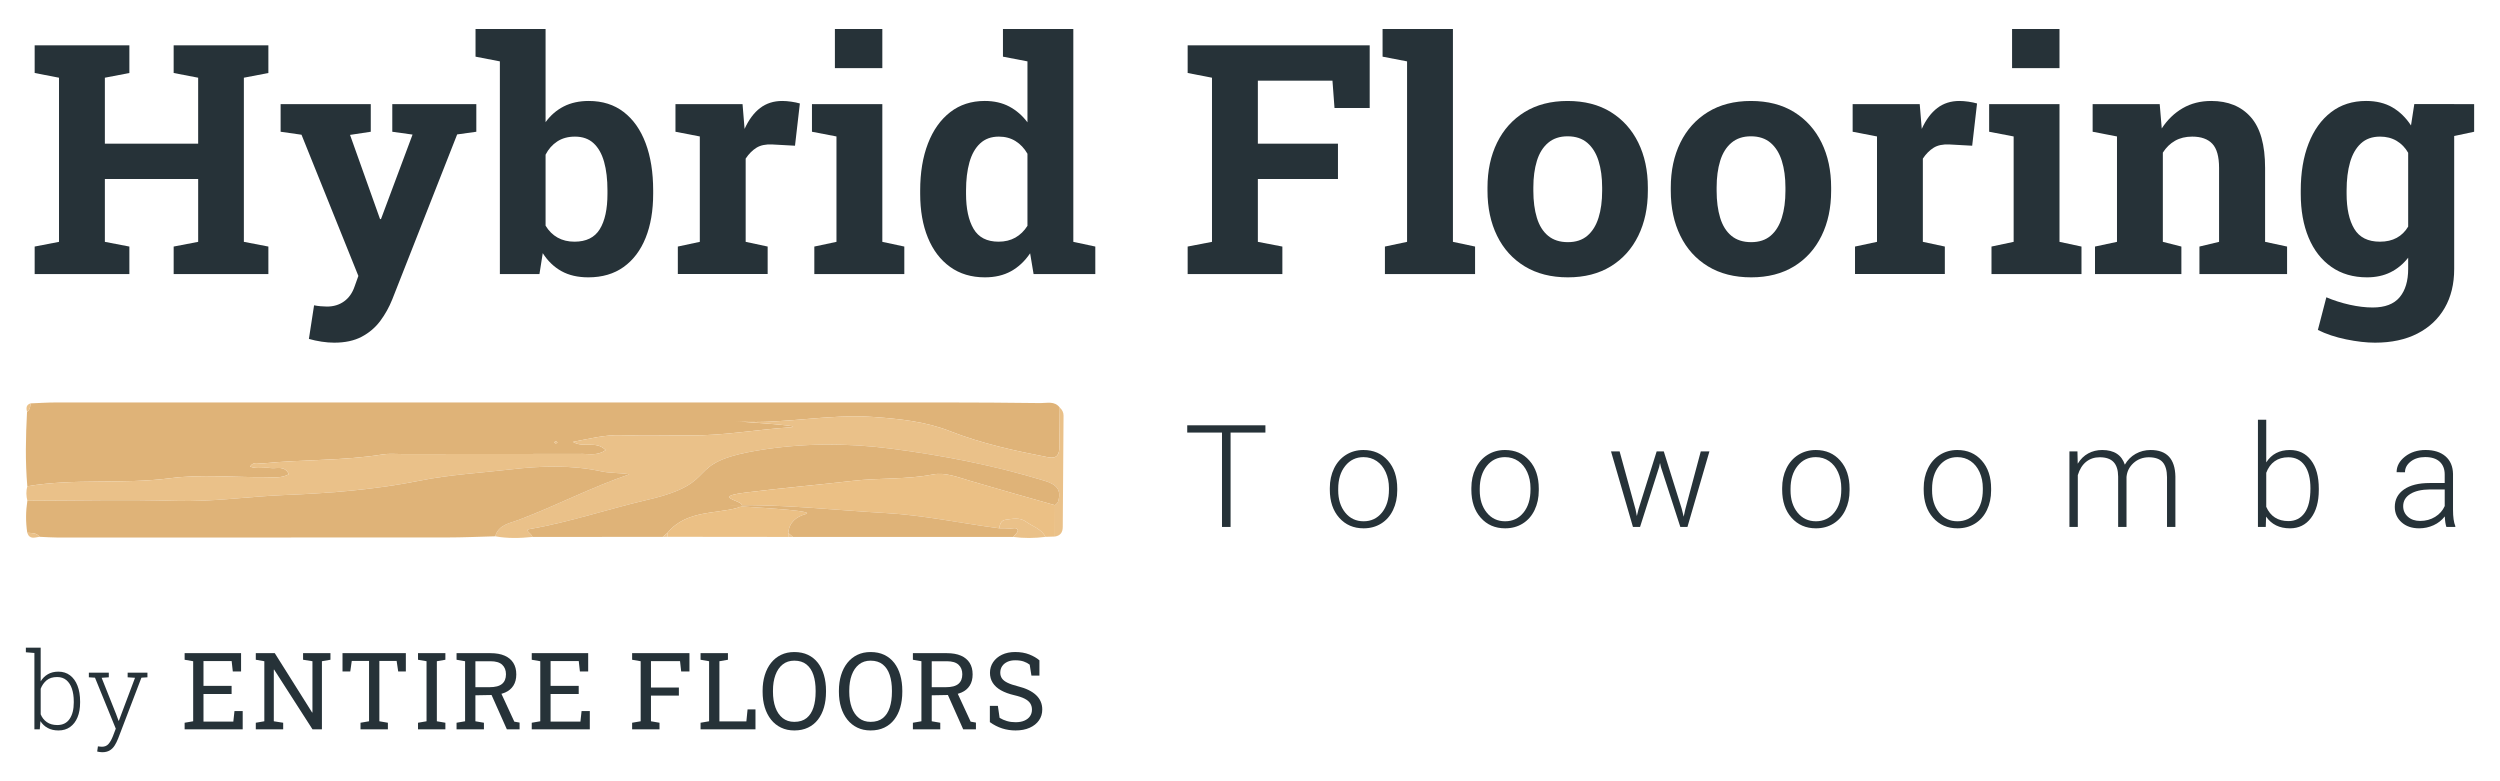 <?xml version="1.0" encoding="utf-8"?>
<!-- Generator: Adobe Illustrator 15.1.0, SVG Export Plug-In  -->
<!DOCTYPE svg PUBLIC "-//W3C//DTD SVG 1.1//EN" "http://www.w3.org/Graphics/SVG/1.1/DTD/svg11.dtd">
<svg version="1.1"
	 xmlns="http://www.w3.org/2000/svg" xmlns:xlink="http://www.w3.org/1999/xlink" xmlns:a="http://ns.adobe.com/AdobeSVGViewerExtensions/3.0/"
	 x="0px" y="0px" width="320px" height="100px" viewBox="-3.311 -3.715 320 100" enable-background="new -3.311 -3.715 320 100"
	 xml:space="preserve">
<defs>
</defs>
<path fill="#263238" d="M1.126,31.362v-3.518l3.116-0.603V6.232L1.126,5.629V2.091h12.123v3.538l-3.137,0.603v8.444h11.941V6.232
	l-3.136-0.603V2.091h3.136h5.851h3.137v3.538l-3.137,0.603v21.009l3.137,0.603v3.518H18.918v-3.518l3.136-0.603V19.2H10.112v8.042
	l3.137,0.603v3.518H1.126z"/>
<path fill="#263238" d="M39.464,40.147c-0.51,0-1.049-0.043-1.618-0.13c-0.57-0.088-1.109-0.205-1.618-0.352l0.663-4.302
	c0.255,0.054,0.536,0.094,0.845,0.121c0.308,0.027,0.576,0.041,0.804,0.041c0.845,0,1.575-0.221,2.191-0.664s1.065-1.079,1.347-1.91
	l0.482-1.347L35.282,13.53l-2.674-0.382V9.61h11.54v3.539l-2.654,0.402l3.418,9.589l0.422,1.187h0.121l4.041-10.816l-2.594-0.362
	V9.61h10.756v3.539l-2.453,0.342l-8.303,21.109c-0.402,1.005-0.915,1.926-1.538,2.764c-0.623,0.837-1.414,1.511-2.372,2.021
	S40.857,40.147,39.464,40.147z"/>
<path fill="#263238" d="M71.992,31.785c-1.341,0-2.486-0.265-3.438-0.794c-0.952-0.529-1.749-1.297-2.393-2.302l-0.422,2.674h-5.066
	V4.141l-3.116-0.603V0h8.966v11.922c0.63-0.871,1.404-1.541,2.322-2.011c0.918-0.469,1.987-0.703,3.207-0.703
	c1.755,0,3.246,0.472,4.473,1.417c1.227,0.945,2.161,2.275,2.805,3.99c0.644,1.716,0.965,3.733,0.965,6.052v0.422
	c0,2.158-0.321,4.038-0.965,5.639s-1.582,2.845-2.814,3.729C75.282,31.342,73.774,31.785,71.992,31.785z M70.223,27.221
	c1.501,0,2.58-0.533,3.237-1.598c0.656-1.065,0.984-2.576,0.984-4.533v-0.422c0-1.421-0.144-2.644-0.432-3.669
	s-0.737-1.82-1.347-2.383c-0.61-0.563-1.404-0.844-2.383-0.844c-0.885,0-1.642,0.208-2.271,0.623
	c-0.63,0.416-1.126,0.979-1.488,1.689v9.087c0.402,0.67,0.915,1.179,1.538,1.528C68.685,27.047,69.405,27.221,70.223,27.221z"/>
<path fill="#263238" d="M83.451,31.362v-3.518l2.814-0.603v-13.49l-3.116-0.603V9.61h8.585l0.221,2.694l0.04,0.482
	c0.536-1.179,1.199-2.07,1.99-2.674c0.791-0.603,1.736-0.904,2.835-0.904c0.349,0,0.73,0.03,1.146,0.09
	c0.416,0.06,0.784,0.138,1.106,0.231l-0.623,5.408l-2.916-0.161c-0.831-0.041-1.504,0.1-2.02,0.421
	c-0.517,0.322-0.976,0.785-1.378,1.388v10.655l2.814,0.603v3.518H83.451z"/>
<path fill="#263238" d="M100.922,31.362v-3.518l2.835-0.603v-13.49l-3.137-0.603V9.61h9.007v17.631l2.814,0.603v3.518H100.922z
	 M103.556,5.006V0h6.071v5.006H103.556z"/>
<path fill="#263238" d="M122.755,31.785c-1.729,0-3.214-0.445-4.453-1.337c-1.24-0.891-2.188-2.138-2.845-3.74
	c-0.657-1.601-0.985-3.474-0.985-5.619v-0.422c0-2.292,0.332-4.296,0.995-6.011c0.663-1.716,1.611-3.053,2.845-4.011
	c1.233-0.958,2.707-1.438,4.423-1.438c1.192,0,2.238,0.238,3.137,0.713c0.897,0.476,1.675,1.149,2.332,2.021V4.141l-3.137-0.603V0
	h3.137h5.87v27.241l2.814,0.603v3.518h-7.901l-0.442-2.654c-0.683,1.005-1.497,1.77-2.442,2.292
	C125.157,31.523,124.041,31.785,122.755,31.785z M124.504,27.221c0.817,0,1.534-0.174,2.15-0.522
	c0.616-0.349,1.133-0.851,1.549-1.508v-9.228c-0.402-0.697-0.912-1.237-1.528-1.619s-1.327-0.573-2.131-0.573
	c-0.979,0-1.779,0.292-2.402,0.875s-1.079,1.39-1.367,2.422s-0.433,2.231-0.433,3.599v0.422c0,1.903,0.322,3.401,0.965,4.493
	C121.95,26.675,123.016,27.221,124.504,27.221z"/>
<path fill="#263238" d="M148.709,31.362v-3.518l3.115-0.603V6.232l-3.115-0.603V2.091h23.301v8.021h-4.504l-0.262-3.498h-9.549
	v8.062h10.253V19.2h-10.253v8.042l3.137,0.603v3.518H148.709z"/>
<path fill="#263238" d="M173.959,31.362v-3.518l2.834-0.603v-23.1l-3.135-0.603V0h9.006v27.241l2.834,0.603v3.518H173.959z"/>
<path fill="#263238" d="M197.381,31.785c-2.145,0-3.988-0.469-5.529-1.407s-2.721-2.242-3.538-3.911
	c-0.817-1.668-1.226-3.588-1.226-5.759v-0.422c0-2.158,0.408-4.071,1.226-5.74s1.993-2.975,3.528-3.92
	c1.535-0.945,3.367-1.417,5.498-1.417c2.158,0,4.001,0.472,5.529,1.417c1.527,0.945,2.7,2.249,3.518,3.911
	c0.817,1.662,1.227,3.578,1.227,5.75v0.422c0,2.171-0.409,4.091-1.227,5.759c-0.817,1.669-1.99,2.973-3.518,3.911
	C201.341,31.315,199.512,31.785,197.381,31.785z M197.381,27.281c1.018,0,1.85-0.275,2.492-0.824
	c0.644-0.549,1.119-1.317,1.428-2.302c0.309-0.985,0.463-2.134,0.463-3.447v-0.422c0-1.287-0.154-2.423-0.463-3.408
	c-0.309-0.985-0.787-1.755-1.438-2.312c-0.65-0.556-1.491-0.834-2.523-0.834c-1.005,0-1.836,0.278-2.492,0.834
	c-0.657,0.557-1.137,1.327-1.438,2.312c-0.302,0.985-0.453,2.121-0.453,3.408v0.422c0,1.313,0.151,2.466,0.453,3.458
	c0.301,0.992,0.78,1.759,1.438,2.302C195.504,27.01,196.348,27.281,197.381,27.281z"/>
<path fill="#263238" d="M220.842,31.785c-2.145,0-3.988-0.469-5.529-1.407s-2.721-2.242-3.538-3.911
	c-0.817-1.668-1.226-3.588-1.226-5.759v-0.422c0-2.158,0.408-4.071,1.226-5.74s1.993-2.975,3.528-3.92
	c1.535-0.945,3.367-1.417,5.498-1.417c2.158,0,4.001,0.472,5.529,1.417c1.527,0.945,2.7,2.249,3.518,3.911
	c0.817,1.662,1.227,3.578,1.227,5.75v0.422c0,2.171-0.409,4.091-1.227,5.759c-0.817,1.669-1.99,2.973-3.518,3.911
	C224.802,31.315,222.973,31.785,220.842,31.785z M220.842,27.281c1.018,0,1.85-0.275,2.492-0.824
	c0.644-0.549,1.119-1.317,1.428-2.302c0.309-0.985,0.463-2.134,0.463-3.447v-0.422c0-1.287-0.154-2.423-0.463-3.408
	c-0.309-0.985-0.787-1.755-1.438-2.312c-0.65-0.556-1.491-0.834-2.523-0.834c-1.005,0-1.836,0.278-2.492,0.834
	c-0.657,0.557-1.137,1.327-1.438,2.312c-0.302,0.985-0.453,2.121-0.453,3.408v0.422c0,1.313,0.151,2.466,0.453,3.458
	c0.301,0.992,0.78,1.759,1.438,2.302C218.965,27.01,219.809,27.281,220.842,27.281z"/>
<path fill="#263238" d="M234.131,31.362v-3.518l2.814-0.603v-13.49l-3.117-0.603V9.61h8.585l0.222,2.694l0.039,0.482
	c0.537-1.179,1.199-2.07,1.99-2.674c0.791-0.603,1.736-0.904,2.836-0.904c0.348,0,0.729,0.03,1.145,0.09
	c0.416,0.06,0.785,0.138,1.106,0.231l-0.623,5.408l-2.915-0.161c-0.832-0.041-1.505,0.1-2.021,0.421
	c-0.517,0.322-0.976,0.785-1.378,1.388v10.655l2.814,0.603v3.518H234.131z"/>
<path fill="#263238" d="M251.6,31.362v-3.518l2.836-0.603v-13.49l-3.137-0.603V9.61h9.006v17.631l2.814,0.603v3.518H251.6z
	 M254.234,5.006V0h6.07v5.006H254.234z"/>
<path fill="#263238" d="M264.849,31.362v-3.518l2.814-0.603v-13.49l-3.116-0.603V9.61h8.584l0.262,3.116
	c0.725-1.112,1.619-1.977,2.684-2.593c1.066-0.617,2.282-0.925,3.649-0.925c2.157,0,3.847,0.69,5.065,2.071
	c1.221,1.38,1.83,3.544,1.83,6.493v9.469l2.814,0.603v3.518h-11.218v-3.518l2.513-0.603v-9.449c0-1.46-0.288-2.496-0.864-3.106
	c-0.576-0.609-1.435-0.915-2.573-0.915c-0.844,0-1.578,0.178-2.201,0.533c-0.623,0.355-1.143,0.861-1.559,1.518v11.419l2.373,0.603
	v3.518H264.849z"/>
<path fill="#263238" d="M300.693,40.147c-1.099,0-2.332-0.141-3.699-0.422c-1.366-0.281-2.572-0.683-3.618-1.206l1.086-4.182
	c0.938,0.402,1.933,0.721,2.985,0.955c1.052,0.234,2.033,0.352,2.945,0.352c1.568,0,2.717-0.436,3.447-1.307
	s1.096-2.084,1.096-3.639v-1.427c-0.643,0.818-1.4,1.441-2.271,1.87s-1.869,0.644-2.996,0.644c-1.769,0-3.289-0.445-4.563-1.337
	c-1.273-0.891-2.246-2.141-2.916-3.75s-1.004-3.478-1.004-5.609v-0.422c0-2.292,0.334-4.296,1.004-6.011
	c0.67-1.716,1.629-3.053,2.875-4.011c1.247-0.958,2.741-1.438,4.483-1.438c1.3,0,2.419,0.271,3.357,0.814s1.735,1.317,2.393,2.322
	l0.422-2.734h5.106v21.109c0,1.917-0.405,3.578-1.217,4.985c-0.811,1.408-1.973,2.5-3.487,3.277S302.798,40.147,300.693,40.147z
	 M301.317,27.221c0.831,0,1.548-0.164,2.151-0.492c0.603-0.329,1.092-0.808,1.467-1.438v-9.449
	c-0.375-0.657-0.867-1.166-1.477-1.528c-0.611-0.362-1.317-0.543-2.121-0.543c-1.006,0-1.823,0.292-2.453,0.875
	c-0.631,0.583-1.093,1.387-1.387,2.412c-0.295,1.025-0.443,2.228-0.443,3.609v0.422c0,1.903,0.328,3.401,0.985,4.493
	S299.789,27.221,301.317,27.221z M310.082,13.852l-2.553-4.242h5.85v3.539L310.082,13.852z"/>
<path fill="#263238" d="M158.662,51.654h-4.459v12.08h-1.099v-12.08h-4.449v-0.93h10.007V51.654z"/>
<path fill="#263238" d="M166.906,58.757c0-0.93,0.18-1.768,0.541-2.512c0.359-0.744,0.869-1.324,1.527-1.738
	s1.404-0.621,2.238-0.621c1.287,0,2.329,0.451,3.127,1.355c0.799,0.902,1.197,2.098,1.197,3.586v0.225
	c0,0.936-0.18,1.775-0.54,2.523s-0.868,1.324-1.523,1.729c-0.655,0.406-1.403,0.607-2.243,0.607c-1.28,0-2.321-0.451-3.123-1.354
	c-0.801-0.902-1.201-2.098-1.201-3.588V58.757z M167.979,59.052c0,1.154,0.299,2.104,0.898,2.846
	c0.598,0.74,1.383,1.111,2.354,1.111c0.965,0,1.747-0.371,2.346-1.111c0.599-0.742,0.898-1.721,0.898-2.936v-0.205
	c0-0.738-0.138-1.416-0.412-2.029c-0.273-0.613-0.658-1.088-1.152-1.424c-0.494-0.338-1.061-0.506-1.697-0.506
	c-0.953,0-1.73,0.375-2.332,1.121c-0.602,0.748-0.902,1.727-0.902,2.936V59.052z"/>
<path fill="#263238" d="M185.023,58.757c0-0.93,0.18-1.768,0.541-2.512c0.359-0.744,0.869-1.324,1.527-1.738
	s1.404-0.621,2.238-0.621c1.287,0,2.329,0.451,3.127,1.355c0.799,0.902,1.197,2.098,1.197,3.586v0.225
	c0,0.936-0.18,1.775-0.54,2.523s-0.868,1.324-1.523,1.729c-0.655,0.406-1.403,0.607-2.243,0.607c-1.28,0-2.321-0.451-3.123-1.354
	c-0.801-0.902-1.201-2.098-1.201-3.588V58.757z M186.096,59.052c0,1.154,0.299,2.104,0.898,2.846
	c0.598,0.74,1.383,1.111,2.354,1.111c0.965,0,1.747-0.371,2.346-1.111c0.599-0.742,0.898-1.721,0.898-2.936v-0.205
	c0-0.738-0.138-1.416-0.412-2.029c-0.273-0.613-0.658-1.088-1.152-1.424c-0.494-0.338-1.061-0.506-1.697-0.506
	c-0.953,0-1.73,0.375-2.332,1.121c-0.602,0.748-0.902,1.727-0.902,2.936V59.052z"/>
<path fill="#263238" d="M206.044,61.509l0.161,0.83l0.215-0.875l2.322-7.398h0.912l2.296,7.336l0.25,1.018l0.206-0.938l1.982-7.416
	h1.108l-2.814,9.668h-0.911l-2.484-7.666l-0.115-0.527l-0.117,0.535l-2.439,7.658h-0.91l-2.807-9.668h1.1L206.044,61.509z"/>
<path fill="#263238" d="M224.805,58.757c0-0.93,0.18-1.768,0.541-2.512c0.359-0.744,0.869-1.324,1.527-1.738
	s1.404-0.621,2.238-0.621c1.287,0,2.329,0.451,3.127,1.355c0.799,0.902,1.197,2.098,1.197,3.586v0.225
	c0,0.936-0.18,1.775-0.54,2.523s-0.868,1.324-1.523,1.729c-0.655,0.406-1.403,0.607-2.243,0.607c-1.28,0-2.321-0.451-3.123-1.354
	c-0.801-0.902-1.201-2.098-1.201-3.588V58.757z M225.877,59.052c0,1.154,0.299,2.104,0.898,2.846
	c0.598,0.74,1.383,1.111,2.354,1.111c0.965,0,1.747-0.371,2.346-1.111c0.599-0.742,0.898-1.721,0.898-2.936v-0.205
	c0-0.738-0.138-1.416-0.412-2.029c-0.273-0.613-0.658-1.088-1.152-1.424c-0.494-0.338-1.061-0.506-1.697-0.506
	c-0.953,0-1.73,0.375-2.332,1.121c-0.602,0.748-0.902,1.727-0.902,2.936V59.052z"/>
<path fill="#263238" d="M242.922,58.757c0-0.93,0.18-1.768,0.541-2.512c0.359-0.744,0.869-1.324,1.527-1.738
	s1.404-0.621,2.238-0.621c1.287,0,2.329,0.451,3.127,1.355c0.799,0.902,1.197,2.098,1.197,3.586v0.225
	c0,0.936-0.18,1.775-0.54,2.523s-0.868,1.324-1.523,1.729c-0.655,0.406-1.403,0.607-2.243,0.607c-1.28,0-2.321-0.451-3.123-1.354
	c-0.801-0.902-1.201-2.098-1.201-3.588V58.757z M243.994,59.052c0,1.154,0.299,2.104,0.898,2.846
	c0.598,0.74,1.383,1.111,2.354,1.111c0.965,0,1.747-0.371,2.346-1.111c0.599-0.742,0.898-1.721,0.898-2.936v-0.205
	c0-0.738-0.138-1.416-0.412-2.029c-0.273-0.613-0.658-1.088-1.152-1.424c-0.494-0.338-1.061-0.506-1.697-0.506
	c-0.953,0-1.73,0.375-2.332,1.121c-0.602,0.748-0.902,1.727-0.902,2.936V59.052z"/>
<path fill="#263238" d="M262.602,54.066l0.036,1.572c0.357-0.584,0.804-1.021,1.341-1.314c0.535-0.291,1.131-0.438,1.787-0.438
	c1.524,0,2.492,0.627,2.903,1.877c0.346-0.602,0.808-1.064,1.386-1.389c0.577-0.324,1.215-0.488,1.912-0.488
	c2.072,0,3.129,1.133,3.172,3.396v6.451h-1.072v-6.371c-0.006-0.863-0.193-1.504-0.559-1.922c-0.367-0.416-0.964-0.625-1.792-0.625
	c-0.769,0.012-1.417,0.262-1.948,0.746c-0.529,0.486-0.824,1.076-0.885,1.773v6.398h-1.071v-6.451
	c-0.007-0.828-0.201-1.445-0.585-1.854c-0.385-0.408-0.977-0.613-1.773-0.613c-0.674,0-1.252,0.193-1.734,0.576
	c-0.482,0.385-0.84,0.955-1.072,1.711v6.631h-1.072v-9.668H262.602z"/>
<path fill="#263238" d="M293.496,58.998c0,1.508-0.333,2.703-1,3.588c-0.668,0.885-1.564,1.326-2.689,1.326
	c-1.347,0-2.365-0.5-3.057-1.5l-0.044,1.322h-1.001V50.009h1.063v5.459c0.679-1.055,1.686-1.582,3.021-1.582
	c1.143,0,2.047,0.438,2.711,1.311c0.664,0.871,0.996,2.086,0.996,3.641V58.998z M292.424,58.81c0-1.273-0.246-2.258-0.741-2.953
	c-0.494-0.693-1.191-1.041-2.091-1.041c-0.686,0-1.266,0.168-1.742,0.506c-0.477,0.336-0.837,0.828-1.081,1.479v4.359
	c0.536,1.215,1.483,1.824,2.841,1.824c0.882,0,1.571-0.35,2.068-1.047C292.176,61.24,292.424,60.199,292.424,58.81z"/>
<path fill="#263238" d="M309.826,63.734c-0.107-0.305-0.176-0.754-0.205-1.35c-0.375,0.488-0.854,0.865-1.434,1.131
	c-0.581,0.264-1.196,0.396-1.846,0.396c-0.93,0-1.682-0.258-2.256-0.777c-0.575-0.518-0.862-1.172-0.862-1.965
	c0-0.941,0.392-1.686,1.175-2.234c0.783-0.547,1.875-0.822,3.275-0.822h1.938v-1.098c0-0.691-0.214-1.236-0.64-1.631
	c-0.426-0.396-1.047-0.594-1.862-0.594c-0.745,0-1.361,0.189-1.85,0.57s-0.732,0.84-0.732,1.377l-1.072-0.01
	c0-0.768,0.357-1.434,1.072-1.996c0.714-0.563,1.593-0.846,2.636-0.846c1.078,0,1.928,0.271,2.551,0.809
	c0.623,0.541,0.943,1.293,0.961,2.258v4.574c0,0.936,0.098,1.635,0.295,2.1v0.107H309.826z M306.467,62.964
	c0.715,0,1.354-0.172,1.917-0.518c0.563-0.346,0.972-0.807,1.229-1.385v-2.127H307.7c-1.066,0.012-1.9,0.207-2.502,0.586
	c-0.602,0.377-0.902,0.898-0.902,1.559c0,0.541,0.201,0.992,0.603,1.35C305.301,62.787,305.824,62.964,306.467,62.964z"/>
<path fill="#DFB378" d="M0.594,47.917C1.682,47.876,2.77,47.8,3.858,47.8c42.919-0.006,70.59-0.008,113.51-0.002
	c4.163,0,8.326,0.029,12.489,0.082c0.85,0.01,1.813-0.305,2.478,0.57c-0.014,1.684-0.024,3.369-0.041,5.053
	c-0.01,0.938-0.317,1.533-1.426,1.316c-4.258-0.828-8.513-1.746-12.543-3.332c-3.196-1.258-6.492-1.582-9.818-1.828
	c-5.736-0.422-11.424,0.922-17.17,0.586c-2.967-0.172,9.367,0.541,6.415,0.744c-4.213,0.285-8.395,1.053-12.644,1.033
	c-2.973-0.014-5.948,0.074-8.919-0.029c-2.071-0.07-4.002,0.438-6.168,0.854c1.367,0.824,2.92-0.213,4.198,1.049
	c-1.036,0.738-2.039,0.486-2.958,0.488c-7.73,0.023-15.461,0.014-23.191,0.018c-0.793,0-1.602-0.08-2.375,0.047
	c-5.073,0.834-10.221,0.623-15.313,1.15c-0.566,0.059-1.249-0.307-1.689,0.412c0.867,0.344,1.77,0.055,2.635,0.184
	c0.759,0.115,1.762-0.389,2.342,0.793c-1.062,0.57-2.06,0.367-3.012,0.375c-4.063,0.031-8.182-0.391-12.177,0.135
	c-6.094,0.801-12.241-0.006-18.295,1.027c-0.276-3.168-0.205-6.338-0.038-9.508C0.515,48.74,0.585,48.341,0.594,47.917z
	 M67.85,52.759c-0.08,0.043-0.16,0.086-0.24,0.129c0.069,0.057,0.136,0.152,0.21,0.158c0.075,0.006,0.157-0.074,0.237-0.117
	C67.987,52.873,67.918,52.816,67.85,52.759z"/>
<path fill="#EAC189" d="M0.186,58.525c6.054-1.033,12.201-0.227,18.295-1.027c3.995-0.525,8.114-0.104,12.177-0.135
	c0.952-0.008,1.95,0.195,3.012-0.375c-0.58-1.182-1.583-0.678-2.342-0.793c-0.865-0.129-1.768,0.16-2.635-0.184
	c0.44-0.719,1.123-0.354,1.689-0.412c5.093-0.527,10.24-0.316,15.313-1.15c0.773-0.127,1.582-0.047,2.375-0.047
	c7.73-0.004,15.461,0.006,23.191-0.018c0.919-0.002,1.922,0.25,2.958-0.488c-1.278-1.262-2.831-0.225-4.198-1.049
	c2.166-0.416,4.097-0.924,6.168-0.854c2.971,0.104,5.946,0.016,8.919,0.029c4.249,0.02,8.431-0.748,12.644-1.033
	c2.952-0.203-9.382-0.916-6.415-0.744c5.746,0.336,11.434-1.008,17.17-0.586c3.326,0.246,6.622,0.57,9.818,1.828
	c4.03,1.586,8.285,2.504,12.543,3.332c1.108,0.217,1.416-0.379,1.426-1.316c0.017-1.684,0.027-3.369,0.041-5.053
	c0.312,0.275,0.491,0.621,0.488,1.035c-0.031,4.75-0.07,9.5-0.1,14.248c-0.004,0.693-0.303,1.115-1.001,1.229
	c0.002-1.336,0.004-2.674,0.006-4.012c0.13-0.145,0.327-0.268,0.382-0.436c0.528-1.637-0.31-2.264-1.784-2.713
	c-6.407-1.951-12.926-3.223-19.577-4.09c-5.741-0.748-11.415-0.711-17.051,0.229c-9.882,1.646-4.364,4.045-14.119,6.316
	c-5.058,1.178-9.984,2.865-15.119,3.754c-0.715,0.123,0.336,0.611,0.376,1.002c-1.59,0.172-3.178,0.207-4.761-0.078
	c0.44-1.502,1.881-1.676,3.019-2.107c4.776-1.807,9.312-4.18,14.155-5.83c-1.237-0.211-2.453-0.131-3.597-0.381
	c-3.833-0.834-7.738-0.695-11.523-0.254c-3.89,0.453-7.808,0.662-11.704,1.447c-5.664,1.143-11.508,1.605-17.296,1.838
	c-4.638,0.186-9.233,0.893-13.902,0.752c-6.34-0.193-12.689-0.029-19.034-0.02C0.033,59.763,0.017,59.144,0.186,58.525z"/>
<path fill="#DFB378" d="M0.192,60.38c6.345-0.01,12.694-0.174,19.034,0.02c4.669,0.141,9.265-0.566,13.902-0.752
	c5.788-0.232,11.632-0.695,17.296-1.838c3.896-0.785,7.814-0.994,11.704-1.447c3.785-0.441,7.69-0.58,11.523,0.254
	c1.144,0.25,2.359,0.17,3.597,0.381c-4.844,1.65-9.379,4.023-14.155,5.83c-1.138,0.432-2.578,0.605-3.019,2.107
	c-2.07,0.051-4.142,0.145-6.212,0.146c-16.583,0.016-33.167,0.014-49.751,0.01c-0.788,0-1.576-0.063-2.363-0.096
	c-0.399-0.545-1.006-0.465-1.568-0.518C-0.033,63.113-0.021,61.746,0.192,60.38z"/>
<path fill="#DFB378" d="M64.836,65.013c-0.04-0.391-1.091-0.879-0.376-1.002c5.135-0.889,10.062-2.576,15.119-3.754
	c9.755-2.271,4.237-4.67,14.119-6.316c5.636-0.939,11.31-0.977,17.051-0.229c6.651,0.867,13.17,2.139,19.577,4.09
	c1.475,0.449,2.313,1.076,1.784,2.713c-0.055,0.168-0.252,0.291-0.382,0.436c-3.583-1.023-7.173-2.023-10.746-3.082
	c-1.603-0.473-3.315-1.16-4.865-0.855c-3.403,0.67-6.848,0.422-10.262,0.818c-4.566,0.531-9.184,0.928-13.74,1.502
	c-5.924,0.744,3.374,1.34-2.523,2.266c-2.644,0.416-5.546,0.518-7.483,2.904c-0.194,0.166-0.389,0.334-0.583,0.5
	C75.962,65.005,70.399,65.009,64.836,65.013z"/>
<path fill="#EBC085" d="M82.108,64.503c1.938-2.387,4.84-2.488,7.483-2.904c5.897-0.926-3.4-1.521,2.523-2.266
	c4.557-0.574,9.174-0.971,13.74-1.502c3.414-0.396,6.858-0.148,10.262-0.818c1.55-0.305,3.263,0.383,4.865,0.855
	c3.573,1.059,7.163,2.059,10.746,3.082c-0.002,1.338-0.004,2.676-0.006,4.012c-0.404,0.014-0.808,0.025-1.212,0.041
	c-0.533-1.045-1.672-1.334-2.529-1.963c-0.747-0.547-1.709-0.35-2.584-0.223c-0.587,0.086-0.726,0.586-0.807,1.088
	c-4.853-0.631-9.617-1.676-14.558-1.953c-6.565-0.367-13.111-1.148-19.704-0.984c-1.964,0.047,11.376,0.563,9.488,1.119
	c-1.249,0.367-2.104,1.047-2.231,2.422c-0.002,0.168-0.005,0.334-0.006,0.502c-5.154-0.006-10.309-0.01-15.463-0.016
	C82.115,64.832,82.112,64.667,82.108,64.503z"/>
<path fill="#DFB378" d="M97.586,64.509c0.128-1.375,0.982-2.055,2.231-2.422c1.888-0.557-11.452-1.072-9.488-1.119
	c6.593-0.164,13.139,0.617,19.704,0.984c4.94,0.277,9.705,1.322,14.557,1.955c0.473,0.004,0.947-0.018,1.418,0.02
	c0.341,0.025,0.857-0.205,0.961,0.238c0.053,0.225-0.371,0.561-0.579,0.846c-14.489,0-13.73,0-28.22,0
	C97.976,64.843,97.78,64.677,97.586,64.509z"/>
<path fill="#EAC189" d="M126.39,65.011c0.208-0.285,0.632-0.621,0.579-0.846c-0.104-0.443-0.62-0.213-0.961-0.238
	c-0.471-0.037-0.945-0.016-1.418-0.02c0.082-0.504,0.221-1.004,0.808-1.09c0.875-0.127,1.837-0.324,2.584,0.223
	c0.857,0.629,1.996,0.918,2.529,1.963C129.138,65.187,127.764,65.197,126.39,65.011z"/>
<path fill="#EAC189" d="M0.181,64.478c0.563,0.053,1.169-0.027,1.568,0.518C1.14,65.083,0.467,65.367,0.181,64.478z"/>
<path fill="#EAC189" d="M0.594,47.917c-0.009,0.424-0.079,0.822-0.446,1.1C0.031,48.542,0.013,48.109,0.594,47.917z"/>
<path fill="#EAC189" d="M97.586,64.509c0.194,0.168,0.39,0.334,0.584,0.502c-0.196,0-0.394,0-0.59,0
	C97.581,64.843,97.584,64.677,97.586,64.509z"/>
<path fill="#EAC189" d="M82.108,64.503c0.004,0.164,0.007,0.328,0.009,0.492c-0.197,0.002-0.395,0.006-0.592,0.008
	C81.72,64.837,81.914,64.669,82.108,64.503z"/>
<path fill="#EAC189" d="M67.85,52.759c0.068,0.057,0.138,0.113,0.207,0.17c-0.08,0.043-0.162,0.123-0.237,0.117
	c-0.074-0.006-0.141-0.102-0.21-0.158C67.689,52.845,67.77,52.802,67.85,52.759z"/>
<path fill="#263238" d="M4.175,89.783c-0.531,0-0.991-0.105-1.377-0.316c-0.387-0.209-0.698-0.502-0.935-0.877L1.782,89.64h-0.69
	v-9.775L0,79.777v-0.59h1.896v4.309c0.236-0.389,0.544-0.691,0.921-0.91c0.378-0.219,0.826-0.33,1.344-0.33
	c0.581,0,1.079,0.158,1.495,0.473c0.415,0.316,0.733,0.76,0.954,1.33c0.222,0.572,0.332,1.244,0.332,2.018v0.141
	c0,0.725-0.11,1.352-0.332,1.883c-0.221,0.533-0.538,0.945-0.951,1.24S4.751,89.783,4.175,89.783z M4.021,89.091
	c0.697,0,1.224-0.26,1.578-0.781c0.355-0.52,0.533-1.219,0.533-2.094v-0.141c0-0.621-0.08-1.166-0.238-1.635s-0.396-0.836-0.71-1.1
	c-0.315-0.264-0.707-0.395-1.177-0.395c-0.567,0-1.02,0.141-1.356,0.424c-0.338,0.285-0.589,0.645-0.754,1.076v3.271
	c0.17,0.42,0.434,0.754,0.791,1.002S3.489,89.091,4.021,89.091z"/>
<path fill="#263238" d="M9.766,92.57c-0.094,0-0.207-0.01-0.339-0.031c-0.132-0.02-0.231-0.039-0.298-0.057l0.094-0.664
	c0.063,0.01,0.15,0.02,0.265,0.031c0.113,0.012,0.197,0.018,0.251,0.018c0.349,0,0.626-0.115,0.831-0.346s0.394-0.559,0.563-0.982
	l0.376-0.984l-2.661-6.527L8.063,82.98v-0.59h2.553v0.59l-0.918,0.061l1.863,4.678l0.301,0.824h0.041l2.07-5.502l-0.945-0.061v-0.59
	h2.533v0.59l-0.771,0.047l-2.976,7.779c-0.134,0.34-0.285,0.645-0.455,0.912s-0.382,0.477-0.637,0.627
	C10.469,92.494,10.149,92.57,9.766,92.57z"/>
<path fill="#263238" d="M20.322,89.64v-0.844l1.093-0.188v-7.686l-1.093-0.189v-0.85h7.224v2.346h-1.059l-0.147-1.328h-3.605v3.176
	h3.599v1.039h-3.599v3.533h3.82l0.147-1.348h1.052v2.338H20.322z"/>
<path fill="#263238" d="M29.431,89.64v-0.844l1.092-0.188v-7.686l-1.092-0.189v-0.85h1.092h1.334l4.784,7.605l0.041-0.014v-6.553
	l-1.2-0.189v-0.85h2.413h1.092v0.85l-1.092,0.189v8.717h-1.207l-4.911-7.646l-0.041,0.014v6.602l1.2,0.188v0.844H29.431z"/>
<path fill="#263238" d="M42.835,89.64v-0.844l1.092-0.188v-7.727h-2.211l-0.194,1.354h-0.992v-2.352h8.108v2.352h-0.979
	l-0.201-1.354h-2.211v7.727l1.092,0.188v0.844H42.835z"/>
<path fill="#263238" d="M50.194,89.64v-0.844l1.092-0.188v-7.686l-1.092-0.189v-0.85h3.504v0.85l-1.092,0.189v7.686l1.092,0.188
	v0.844H50.194z"/>
<path fill="#263238" d="M55.128,89.64v-0.844l1.092-0.188v-7.686l-1.092-0.189V79.89h4.349c0.71,0,1.311,0.105,1.8,0.318
	s0.86,0.52,1.115,0.922s0.382,0.893,0.382,1.475c0,0.572-0.124,1.053-0.372,1.441c-0.247,0.387-0.6,0.682-1.055,0.881
	c-0.456,0.197-0.997,0.305-1.622,0.316l-2.185,0.041v3.324l1.092,0.188v0.844H55.128z M57.54,84.246h1.803
	c0.737,0,1.273-0.141,1.608-0.422s0.502-0.691,0.502-1.232c0-0.514-0.16-0.92-0.482-1.221c-0.321-0.299-0.819-0.447-1.494-0.447
	H57.54V84.246z M61.567,89.64l-2.171-4.871l1.32-0.014l1.803,3.9l0.677,0.121v0.863H61.567z"/>
<path fill="#263238" d="M64.752,89.64v-0.844l1.092-0.188v-7.686l-1.092-0.189v-0.85h7.224v2.346h-1.059l-0.147-1.328h-3.605v3.176
	h3.599v1.039h-3.599v3.533h3.819l0.147-1.348h1.053v2.338H64.752z"/>
<path fill="#263238" d="M77.601,89.64v-0.844l1.093-0.188v-7.686l-1.093-0.189v-0.85h7.338v2.346H83.88l-0.147-1.32h-3.72v3.377
	h3.572v1.039h-3.572v3.283l1.093,0.188v0.844H77.601z"/>
<path fill="#263238" d="M86.361,89.64v-0.844l1.092-0.188v-7.686l-1.092-0.189v-0.85h1.092h1.32h1.092v0.85l-1.092,0.189v7.705
	h3.451l0.154-1.541h1.012v2.553H86.361z"/>
<path fill="#263238" d="M98.357,89.783c-0.63,0-1.195-0.121-1.695-0.363c-0.501-0.24-0.927-0.582-1.277-1.021
	s-0.618-0.961-0.804-1.564s-0.278-1.27-0.278-1.998v-0.141c0-0.723,0.093-1.387,0.278-1.992s0.453-1.131,0.804-1.572
	s0.776-0.783,1.277-1.025c0.5-0.24,1.065-0.361,1.695-0.361c0.665,0,1.251,0.121,1.756,0.361c0.504,0.242,0.928,0.584,1.27,1.025
	s0.6,0.967,0.774,1.572c0.174,0.605,0.261,1.27,0.261,1.992v0.141c0,0.729-0.087,1.395-0.261,1.998
	c-0.175,0.604-0.433,1.125-0.774,1.564s-0.766,0.781-1.27,1.021C99.608,89.662,99.022,89.783,98.357,89.783z M98.357,88.683
	c0.647,0,1.171-0.162,1.571-0.482c0.399-0.322,0.693-0.771,0.881-1.352c0.188-0.578,0.281-1.25,0.281-2.014v-0.154
	c0-0.758-0.095-1.426-0.284-2c-0.19-0.574-0.486-1.023-0.888-1.346c-0.402-0.324-0.923-0.486-1.562-0.486
	c-0.586,0-1.081,0.162-1.488,0.488c-0.406,0.326-0.715,0.777-0.925,1.352s-0.314,1.238-0.314,1.992v0.154
	c0,0.76,0.104,1.43,0.314,2.008s0.519,1.029,0.925,1.354C97.276,88.521,97.771,88.683,98.357,88.683z"/>
<path fill="#263238" d="M108.122,89.783c-0.63,0-1.195-0.121-1.695-0.363c-0.5-0.24-0.926-0.582-1.276-1.021
	s-0.619-0.961-0.805-1.564s-0.277-1.27-0.277-1.998v-0.141c0-0.723,0.092-1.387,0.277-1.992s0.454-1.131,0.805-1.572
	s0.776-0.783,1.276-1.025c0.5-0.24,1.065-0.361,1.695-0.361c0.666,0,1.251,0.121,1.756,0.361c0.505,0.242,0.928,0.584,1.27,1.025
	s0.601,0.967,0.774,1.572s0.262,1.27,0.262,1.992v0.141c0,0.729-0.088,1.395-0.262,1.998s-0.433,1.125-0.774,1.564
	s-0.765,0.781-1.27,1.021C109.373,89.662,108.788,89.783,108.122,89.783z M108.122,88.683c0.647,0,1.172-0.162,1.571-0.482
	c0.4-0.322,0.694-0.771,0.882-1.352c0.188-0.578,0.281-1.25,0.281-2.014v-0.154c0-0.758-0.095-1.426-0.285-2
	c-0.189-0.574-0.485-1.023-0.888-1.346c-0.402-0.324-0.923-0.486-1.562-0.486c-0.585,0-1.081,0.162-1.487,0.488
	c-0.407,0.326-0.715,0.777-0.925,1.352s-0.315,1.238-0.315,1.992v0.154c0,0.76,0.105,1.43,0.315,2.008s0.518,1.029,0.925,1.354
	C107.041,88.521,107.537,88.683,108.122,88.683z"/>
<path fill="#263238" d="M113.539,89.64v-0.844l1.092-0.188v-7.686l-1.092-0.189V79.89h4.349c0.71,0,1.311,0.105,1.8,0.318
	s0.86,0.52,1.115,0.922s0.382,0.893,0.382,1.475c0,0.572-0.124,1.053-0.372,1.441c-0.247,0.387-0.6,0.682-1.055,0.881
	c-0.456,0.197-0.997,0.305-1.622,0.316l-2.185,0.041v3.324l1.092,0.188v0.844H113.539z M115.951,84.246h1.803
	c0.737,0,1.273-0.141,1.608-0.422s0.502-0.691,0.502-1.232c0-0.514-0.16-0.92-0.482-1.221c-0.321-0.299-0.819-0.447-1.494-0.447
	h-1.937V84.246z M119.979,89.64l-2.171-4.871l1.32-0.014l1.803,3.9l0.677,0.121v0.863H119.979z"/>
<path fill="#263238" d="M126.681,89.783c-0.594,0-1.166-0.088-1.716-0.262c-0.549-0.176-1.074-0.443-1.574-0.805v-2.084h1.025
	l0.221,1.535c0.291,0.178,0.605,0.316,0.945,0.414c0.339,0.1,0.706,0.148,1.099,0.148c0.447,0,0.825-0.068,1.136-0.205
	s0.549-0.324,0.714-0.566c0.165-0.24,0.248-0.521,0.248-0.844c0-0.299-0.071-0.563-0.215-0.791c-0.143-0.229-0.378-0.428-0.707-0.6
	c-0.328-0.172-0.775-0.322-1.343-0.453c-0.671-0.156-1.236-0.365-1.699-0.625c-0.462-0.262-0.813-0.58-1.052-0.953
	c-0.239-0.373-0.358-0.801-0.358-1.283c0-0.508,0.135-0.965,0.405-1.367c0.271-0.4,0.646-0.719,1.129-0.951s1.046-0.348,1.688-0.348
	c0.684,0,1.288,0.104,1.813,0.311c0.524,0.209,0.957,0.459,1.296,0.754v1.951h-1.025l-0.221-1.395
	c-0.201-0.162-0.451-0.295-0.751-0.402c-0.299-0.107-0.67-0.16-1.112-0.16c-0.375,0-0.706,0.064-0.991,0.197
	c-0.286,0.133-0.51,0.316-0.671,0.553c-0.16,0.236-0.241,0.516-0.241,0.838c0,0.281,0.073,0.527,0.218,0.736
	c0.146,0.211,0.383,0.395,0.711,0.553c0.328,0.16,0.768,0.309,1.316,0.447c1.027,0.254,1.807,0.631,2.336,1.129
	s0.794,1.113,0.794,1.846c0,0.523-0.141,0.986-0.422,1.391c-0.282,0.404-0.679,0.721-1.189,0.947
	C127.976,89.667,127.373,89.783,126.681,89.783z"/>
</svg>
